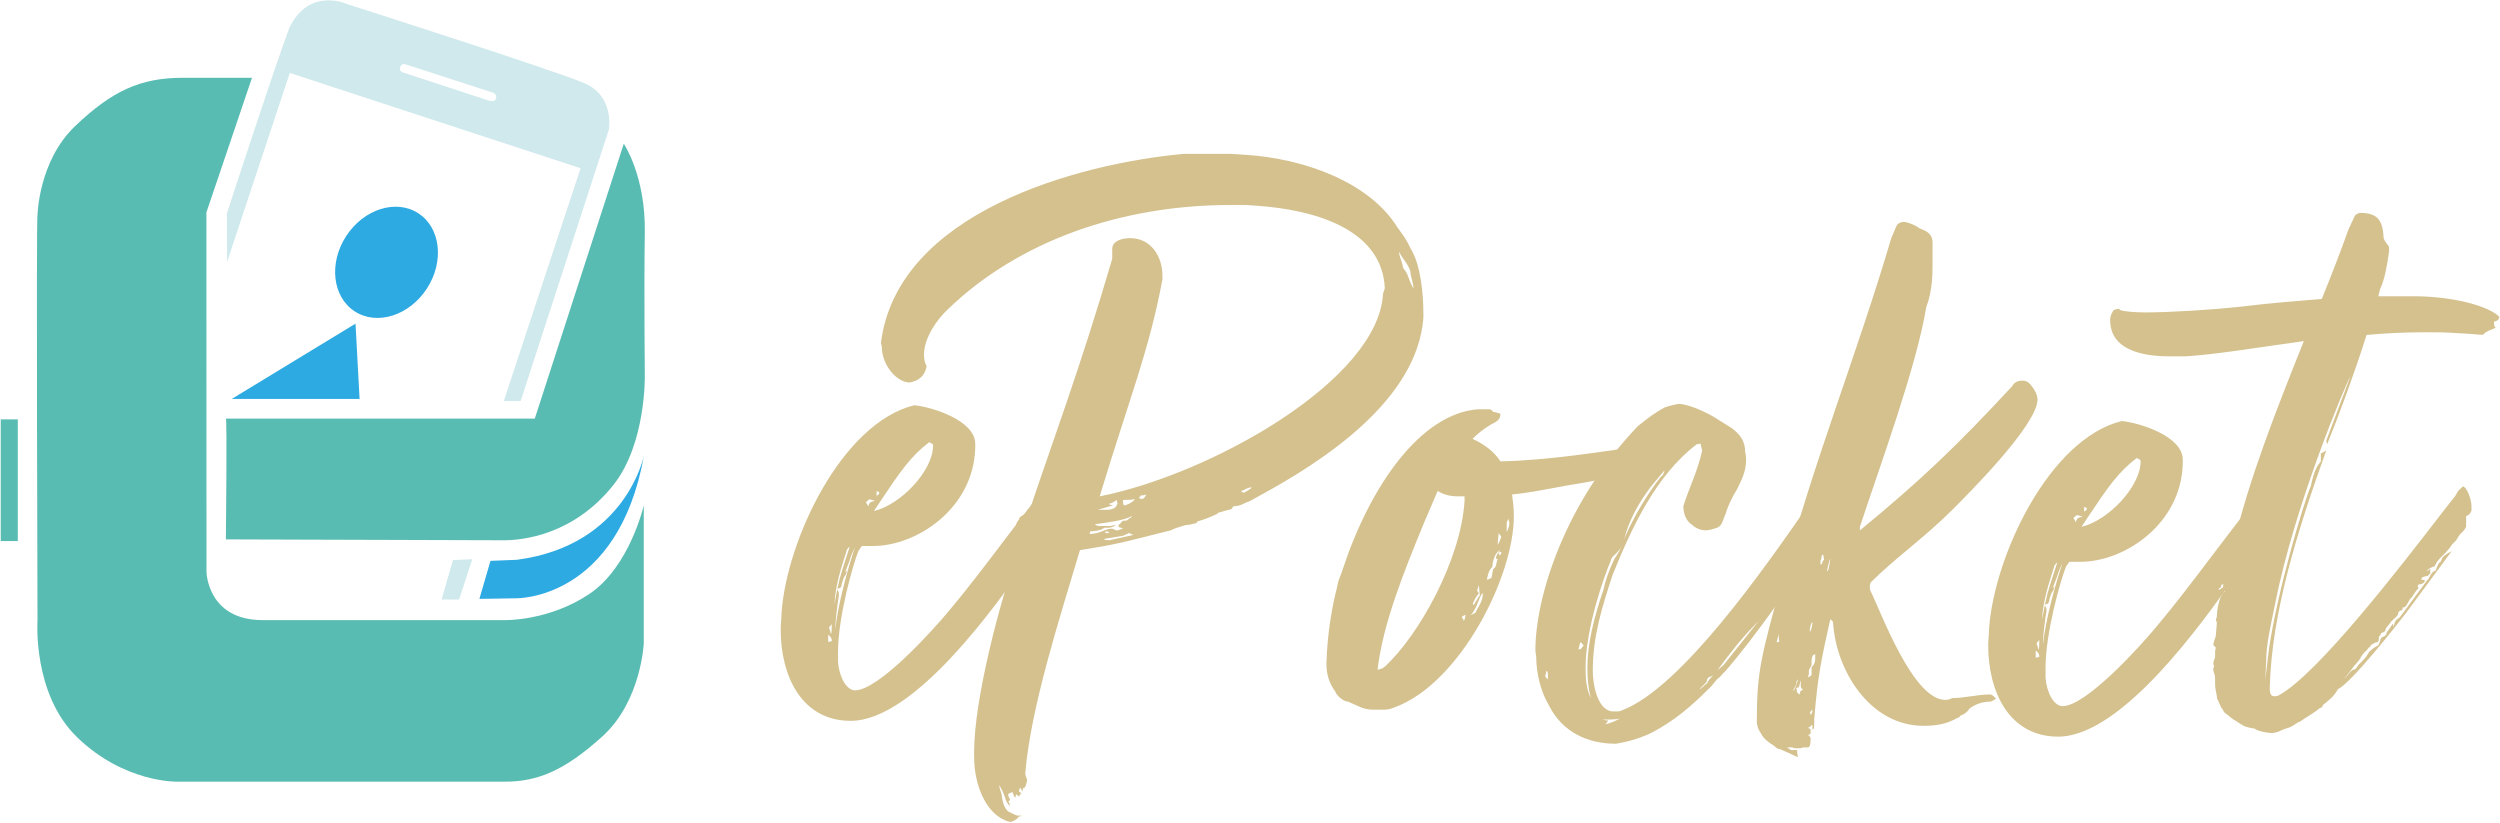 <?xml version="1.0" encoding="utf-8"?>
<!-- Generator: Adobe Illustrator 26.0.3, SVG Export Plug-In . SVG Version: 6.00 Build 0)  -->
<svg version="1.1" id="Capa_1" xmlns="http://www.w3.org/2000/svg" xmlns:xlink="http://www.w3.org/1999/xlink" x="0px" y="0px"
	 viewBox="0 0 848 279" style="enable-background:new 0 0 848 279;" xml:space="preserve">
<style type="text/css">
	.st0{fill:#2EAAE2;}
	.st1{fill:#59BCB3;}
	.st2{fill:#CFE9EC;}
	.st3{fill:#D4C18E;}
</style>
<g>
	
		<ellipse transform="matrix(0.544 -0.839 0.839 0.544 -14.925 150.576)" class="st0" cx="131.14" cy="89.03" rx="19.83" ry="16.33"/>
	<path class="st1" d="M12.72,73.05c0,0,0.3-18.41,12.77-30.29s22.06-16.38,36.57-16.38s23.42,0,23.42,0L70.01,72.05l0.03,121.96
		c0,0,0.3,16.33,19.01,16.33s82.4,0,82.4,0s14.85,0.3,28.51-8.91c13.66-9.21,18.41-29.99,18.41-29.99v46.79
		c0,0-0.89,19.6-13.96,31.48c-13.07,11.88-22.27,15.44-33.26,15.44s-110.91,0-110.91,0S42.19,265.67,26.08,250
		c-15.1-14.69-13.36-39.5-13.36-39.5S12.27,72.61,12.72,73.05z"/>
	<rect x="0.25" y="142.25" class="st1" width="5.79" height="41.28"/>
	<path class="st2" d="M198.2,28.21c-10.39-4.45-80.18-26.73-80.18-26.73s-13.07-6.24-19.9,8.02c-5.64,15.15-21.16,62.93-21.16,62.93
		l0.08,16.37L98.3,24.74l98.63,32.32l-26.04,78.95h5.72l29.92-92.06C206.51,43.95,208.59,32.66,198.2,28.21z M168.26,33.39
		c-0.44,1.56-2.81,0.62-2.81,0.62l-28.87-9.47c0,0-1.27-0.33-0.82-1.8c0.36-1.59,2.16-0.8,2.16-0.8l28.9,9.35
		C166.81,31.29,168.74,31.7,168.26,33.39z"/>
	<path class="st1" d="M76.62,141.99H181.4l30.19-93.25c0,0,7.42,10.99,7.13,29.99s0,48.7,0,48.7s0.45,23.15-10.69,37.12
		c-13.56,17.01-30.89,18.71-37.12,18.71s-94.29-0.3-94.29-0.3S77.06,141.54,76.62,141.99z"/>
	<polygon class="st2" points="153.65,189.98 160.19,189.69 155.73,203.35 149.79,203.35 	"/>
	<path class="st0" d="M218.45,154.42c0,0-5.96,30.58-43.12,35.46l-8.96,0.36l-3.76,12.9l12.43-0.2
		C175.03,202.94,209.64,203.72,218.45,154.42z"/>
	<polygon class="st0" points="120.59,109.78 78.61,135.32 121.97,135.32 	"/>
</g>
<g>
	<path class="st3" d="M345.92,267.2l-0.3,1.22c0,0,0.61,0.61,0.91,0.61c-0.61,0.3-0.61,0.91-0.91,1.22c0-0.3-0.91-0.61-0.91-0.91
		c-0.3,0.91-0.3,1.22-0.3,1.22c-0.61-0.3-0.61-1.22-0.91-1.83c-0.61,0-1.52,0.61-1.52,0.61c0,0.91,0.3,1.22,0.61,1.83
		c0,0.3-0.3,0.61-0.61,0.61c0.3,0.3,0.61,1.22,0.61,1.52c-0.3,0-0.91-0.91-1.22-1.52c-0.61-1.52-0.91-3.04-2.43-5.47
		c0,1.22,0.91,2.74,0.91,3.95c0.3,2.43,1.22,4.56,2.43,5.17c0.3,0,2.13,1.22,3.04,1.22h1.22c-0.3,0.3-0.61,0.3-0.91,0.3
		c-0.91,1.22-1.82,1.52-2.74,1.83c-0.61,0-1.52-0.3-2.13-0.61c-6.39-2.74-10.34-11.86-10.34-21.59v-1.52
		c0-17.94,8.82-51.4,14.9-68.13c-0.61-0.61-0.91-6.08-0.91-7.3c0.3-0.91,0-2.13,1.22-3.35c0-0.3,0-1.22,3.35-2.43
		c7.91-23.72,17.34-48.66,28.29-86.07v-3.35c0-2.74,3.35-3.65,6.08-3.65c7,0,10.95,6.08,10.95,12.77v1.22
		c-4.56,24.33-10.95,39.54-21.29,73.6c38.02-7.6,94.59-39.54,96.11-68.74l0.61-1.82c-0.91-20.99-25.85-26.76-42.88-27.98l-4.26-0.3
		h-5.17c-37.1,0-71.78,12.17-95.8,35.28c-3.65,3.35-8.21,9.73-8.21,15.51c0,1.52,0.3,2.74,0.91,3.95c-0.61,3.04-2.43,4.87-5.78,5.47
		c-4.26,0-9.43-5.78-9.43-12.17l-0.3-1.22c5.47-44.1,66.3-60.83,102.8-64.17h15.81l4.56,0.3c20.99,1.22,42.88,9.73,52.01,24.64
		c1.82,2.43,3.35,4.56,4.56,7.3c3.35,5.47,4.26,15.21,4.26,21.9v1.52c-2.13,27.98-34.06,48.66-55.96,60.52l-2.74,1.52
		c-1.83,0.61-3.35,1.83-5.47,1.83c-0.3,0-0.61,0.3-0.61,0.61c-0.3,0.3-0.61,0.61-1.22,0.61c-0.3,0-2.13,0.61-3.35,0.91
		c-0.3,0-0.61,0.61-0.91,0.61c-1.82,0.91-4.26,1.82-6.39,2.43c-0.3,0.91-1.22,0.61-1.82,0.91c-1.22,0.3-1.83,0.3-2.13,0.3
		c-1.83,0.61-3.35,0.91-5.17,1.83l-14.6,3.65c-5.17,1.22-10.34,2.13-16.12,3.04c-7,23.42-16.73,53.53-18.55,75.73
		c0,0.91,0.61,1.83,0.61,2.13c0,0.91-0.61,2.74-0.91,2.74c-0.61,0-0.61,0.61-0.61,1.22C346.53,268.42,346.53,267.5,345.92,267.2z
		 M376.64,178.39c0.61,0,1.52-0.3,1.82-0.3c0,0.3-1.52,0.91-2.43,0.91h-1.52c-0.61,0.91-3.65,1.22-4.56,1.22
		c-0.3,0-0.3,0.61-0.3,0.91c3.35,0,5.17-1.82,7.6-1.82l1.52,0.61c0.91,0,1.52-0.61,2.13-0.61c-0.61-0.61-1.22,0-1.52-0.91
		c0-0.61,0.61-0.61,1.22-1.52c0-0.3,1.22-0.3,1.52-0.3l1.22-0.91c0.3,0,0.61-0.3,0.61-0.61c-2.74,1.52-8.21,2.13-12.47,2.74
		c-0.3,0,0.61,0.61,1.22,0.61H376.64z M377.55,171.4l-5.17,1.52h3.04c2.74,0,3.35-1.22,3.65-2.13c0-0.3-0.3-0.61-0.3-1.22
		c0,0-1.52,1.22-2.43,1.22C375.73,171.09,377.25,171.4,377.55,171.4z M384.55,181.43c-0.61,0-1.22-0.61-1.52-0.61
		c0,0-1.52,0.61-2.13,0.91l-5.47,0.91c-0.61,0-0.91,0.3-0.91,0.3c0,0.3,1.52,0.3,1.82,0.3L384.55,181.43z M376.34,180.82
		c-0.3-0.3-0.61-0.61-0.91-0.61s-0.61,0.3-0.61,0.61H376.34z M382.12,169.57h-1.22c0,0.3,0,1.22,0.3,1.82
		c0.3,0.3,3.65-1.22,3.65-2.13C383.94,169.57,382.72,169.57,382.12,169.57z M386.98,168.05c-0.3,0.61-0.61,0.61-0.61,0.91
		c0,0,0.61,0.3,0.91,0.3c0.61,0,0.91-0.3,1.52-1.52C387.89,168.05,387.59,168.05,386.98,168.05z M424.39,165.31
		c-0.61,0-2.13,0.61-2.43,0.91c-0.3,0-0.61,0.3-0.91,0.3c-0.3,0,0.61,0.61,0.91,0.61C424.7,165.62,424.7,165.31,424.39,165.31z
		 M478.53,93.23c0-3.04-3.04-5.47-3.95-7.91c0,1.82,0.91,3.04,1.22,4.87c0,0.91,0.91,1.52,1.52,2.74c0.61,1.52,1.22,3.65,2.13,4.87
		C479.44,96.27,478.53,93.54,478.53,93.23z"/>
	<path class="st3" d="M508.94,156.49c16.12-0.3,34.67-3.35,45.62-4.87c0.91,0-5.78,9.12-6.39,9.43c-4.26,1.52-9.12,2.43-14.9,3.34
		c-0.61,0-1.22,0.3-1.83,0.3c-6.69,1.22-12.47,2.43-18.55,3.04c0.3,2.13,0.61,4.87,0.61,7.3c0,20.68-18.25,56.57-40.15,64.78
		c-2.13,0.91-3.04,0.91-4.26,0.91h-3.35c-3.35,0-4.87-1.22-8.52-2.74c-1.52,0-3.95-2.13-4.26-3.35c-1.82-2.43-3.04-5.47-3.04-9.43
		c0.3-10.95,2.13-20.38,3.65-26.16c0-0.61,0.3-0.91,0.3-1.52c0-0.3,1.52-3.95,1.52-4.26c9.43-28.59,26.46-52.92,45.93-54.44h3.35
		c0.91,0,1.22,0,1.82,0.91c0.91,0,2.43,0.61,2.43,0.61c0,0.61,0,1.82-1.52,2.74c-2.43,1.22-5.17,3.04-7.91,5.78
		C503.47,150.71,506.81,153.15,508.94,156.49z M496.78,168.35h-2.43c-2.43,0-4.87-0.61-6.69-1.83l-4.56,10.65
		c-7,17.03-13.99,34.37-15.82,49.88c0,0.3,1.22-0.3,1.52-0.3c0.3,0,0.61-0.61,0.91-0.61c11.56-10.64,25.85-36.19,27.07-56.27V168.35
		z M497.08,208.5c-0.61,0.3-1.22,0.61-1.22,0.91c0,0.3,0.61,0.3,0.61,1.22C496.78,210.33,497.08,209.41,497.08,208.5z
		 M502.25,202.11l-0.91,2.13c-0.3,0.91-1.52,3.65-2.43,4.26c-0.3,0.3,1.52-0.61,1.52-0.61c0.61-1.52,1.82-2.74,2.43-5.17
		c0-0.3,0-1.22,0.3-1.52C502.86,201.2,502.56,201.51,502.25,202.11z M501.04,200.29c0,0,0.3,0.61,0.61,0.91
		c-1.22,1.52-1.82,2.74-2.13,3.95c0.3,0,0.91-0.3,0.91-0.91c0.61-0.61,0.91-1.83,1.52-2.13l-0.3-3.65L501.04,200.29z M508.03,189.64
		c-0.3,0-0.61,0-0.61-0.61c0.3-0.91,0.91-1.83,1.52-2.43c-1.83,0.61-2.74,3.95-2.74,5.78c-1.22,0.61-1.83,3.95-1.83,4.26
		c0.3,0,1.52-0.61,1.52-0.61c0-0.3,0.3-0.91,0.3-1.52c0-0.3,0.3-1.22,0.3-1.52C507.73,192.38,507.42,190.86,508.03,189.64z
		 M508.33,180.82c0,1.22-0.3,2.13-0.3,3.95c0.61-0.91,0.91-1.83,1.22-2.74L508.33,180.82z M508.33,187.52c0,0.3,0.3,0.61,0.3,0.91
		c0.61-0.3,0.61-1.22,0.61-1.22C508.64,187.21,508.33,187.52,508.33,187.52z M511.07,177.17v3.35c0.61-1.22,0.91-2.13,0.91-3.04
		c0-0.61-0.3-0.91-0.3-1.52L511.07,177.17z"/>
	<path class="st3" d="M616.3,179.3l3.04-3.35v1.52c-6.69,14.9-25.24,40.15-34.37,50.49c0-0.3-1.83,2.13-1.83,1.82
		c-1.52,1.22-2.13,2.74-3.65,3.95c-5.47,5.47-11.56,10.95-20.07,15.21c0,0-4.56,2.13-9.73,3.04l-1.52,0.3
		c-9.73,0-18.25-3.95-22.81-13.08c-2.74-4.56-4.26-10.95-4.26-16.12l-0.3-2.43c0-18.25,10.04-50.18,34.67-76.03
		c3.35-2.74,5.78-4.56,9.12-6.39c1.52-0.61,4.56-1.22,4.87-1.22c3.65,0,10.95,3.65,13.08,5.17l4.87,3.04
		c2.74,2.13,4.56,4.26,4.56,8.21c0.3,0.91,0.3,1.82,0.3,2.74c0,3.65-1.52,6.69-3.04,9.73c-1.83,3.04-3.04,5.47-3.95,8.52
		c-0.91,1.82-0.91,3.65-2.74,4.56c-0.91,0.3-2.74,0.91-3.95,0.91c-1.52,0-3.35-0.61-4.56-1.83c-2.13-1.22-3.04-3.95-3.04-6.39
		c2.13-6.69,4.87-11.86,6.39-18.86l-0.61-2.43c-0.3,0.3-0.91,0.3-1.22,0.3c-13.99,10.64-22.2,28.59-28.59,44.4
		c-3.35,10.34-6.69,20.38-6.69,32.54c0,4.26,1.52,13.69,7,13.69h1.22c0.3,0,0.91,0,1.52-0.3c20.38-7.6,48.97-48.97,63.57-69.95v2.43
		l-2.43,4.56l4.26-4.87c0.3,0,1.52-1.22,2.13-1.22l-4.87,8.21c1.22-1.52,2.13-1.82,2.13-1.82c0.61-1.52,1.22-1.52,3.95-3.95
		L616.3,179.3z M524.45,227.66c0,1.22-0.3,1.22-0.3,1.52c0,0.3,0.3,0.91,0.91,1.22C525.06,227.97,525.06,227.66,524.45,227.66z
		 M536.31,220.06c0,0,0.61-0.91,0.91-1.22c-0.91-0.3-0.3-0.91-1.22-0.91l-0.61,2.43L536.31,220.06z M550,185.39
		c-1.52,2.74-3.34,3.04-3.65,4.87c-2.13,4.87-8.52,22.81-8.52,36.19c0,3.95,0.3,7.6,1.83,10.34c-0.91-3.04-1.22-6.69-1.22-10.34
		c0-7.91,2.13-16.73,5.47-26.46c0.61-3.04,1.82-6.39,3.65-10.34C547.57,189.64,549.09,187.52,550,185.39z M545.44,244.39
		c-0.3,0.91-0.91,1.22-1.22,1.22c1.52,0,3.35-0.91,5.17-1.82c-1.83,0.3-3.65,0.3-5.78,0.3
		C543.61,244.08,544.53,244.39,545.44,244.39z M550.91,182.95l0.61-1.52c2.74-6.08,6.69-13.08,11.86-19.77
		c0.61,0,1.22-1.82,1.22-2.13l-4.56,5.47C556.08,170.18,552.43,176.57,550.91,182.95z M578.89,231.31l-2.43,2.43
		c0.61,0,2.13-1.83,2.74-2.13c0-0.61,1.22-1.83,1.83-2.43c-0.3,0-0.61,0.3-1.52,0.61C579.2,230.09,578.89,230.7,578.89,231.31z
		 M596.53,210.63c-5.78,5.78-9.73,10.95-13.99,16.73l2.13-1.83L596.53,210.63z"/>
	<path class="st3" d="M691.12,135.51c0,8.52-23.11,31.63-28.89,37.41c-9.43,9.43-19.46,16.42-27.68,24.63
		c-0.3,0.61-0.3,1.22-0.3,1.52c0,0.61,0,0.91,0.3,1.52c3.35,6.69,14.29,36.8,25.24,36.8c0.61,0,1.22,0,2.43-0.61
		c4.26,0,8.52-1.22,12.77-1.22c0.91,0,1.52,0.91,2.13,1.52c-0.61,0-1.22,0.91-2.13,0.91c-2.43,0-5.17,0.91-7,2.43
		c-0.3,0.61-1.22,1.52-2.43,2.13c-0.91,0-0.61,0.91-1.52,0.91c-3.65,2.13-7.3,2.74-11.56,2.74c-18.25,0-29.81-18.86-30.72-35.28
		l-0.91-0.91c-3.04,13.69-4.26,18.86-5.47,34.06v1.83c0,0.61,0,1.52-0.61,1.52v-1.52c-0.61,0-0.61,0.91-1.52,0.91
		c0.3,0.3,1.22,0.61,0.91,0.61v1.22c0,0.61-0.91,0.61-0.91,0.61c0.91,0.61,0.91,1.22,0.91,1.22c0,0.91,0,3.04-0.91,3.04h-1.82
		c-0.3,0.3-0.61,0.3-1.83,0.3c-0.61,0-1.52,0-1.52-0.3h-1.83c0,0.3,0.61,0.3,1.22,0.91h2.13c0,0,0,1.83,0.3,2.43l-6.08-2.74
		c-0.91,0-1.52-0.61-2.13-1.22c-1.22-0.61-3.65-2.43-4.26-3.95c-0.91-1.22-1.52-2.74-1.52-4.26c0-17.03,1.52-22.2,8.52-47.75
		c10.95-41.06,25.24-76.03,37.1-116.18l1.83-4.26c0.61-0.91,1.52-1.22,2.43-1.22c1.22,0,4.26,1.22,5.17,2.13
		c2.43,0.91,4.56,1.83,4.56,4.87v7.3c0,3.04,0,9.12-2.13,14.6c-3.35,20.38-15.82,54.14-22.51,74.51v1.22
		c20.38-16.73,32.85-28.59,51.7-48.97c0.61-1.22,1.83-1.82,3.35-1.82s2.43,0.61,3.65,2.43
		C690.51,132.77,691.12,134.29,691.12,135.51z M603.23,214.89c0,0.61,0,0.91-0.61,3.04l0.91-0.3L603.23,214.89z M608.09,194.81
		c0.3,0.61,0.3,0.91,0.61,0.91c0,0,0.3-1.52,0.61-2.13L608.09,194.81z M609.92,230.4c-0.3,0.3-0.61,0.61-0.61,1.52
		c-0.3,1.22-0.91,1.83-1.22,2.43C609,234.05,609.31,232.22,609.92,230.4z M609.31,233.44l0.3,1.52l0.91,0.61c0-0.3,0-0.91,0.3-1.22
		c0,0,0.91-0.3,0.61-0.61c-0.3,0-0.61-0.61-0.61-0.91v-1.83c-0.3,0-0.3,1.52-0.61,1.83C610.22,233.14,609.92,233.14,609.31,233.44z
		 M615.7,221.88c-1.22,0.3-1.22,1.52-1.22,3.65l-0.91,1.83v1.22l-0.3,1.22c0.3-0.3,0.91-0.3,1.22-0.91c0-0.91,0-1.82,0-2.74
		c0.61,0,1.22-1.82,1.22-2.13V221.88z M614.78,210.93c-0.61,0.61-0.61,1.22-0.61,1.22c-0.3,0.61-0.3,1.83-0.3,2.13
		C614.48,213.98,614.78,211.54,614.78,210.93z M614.78,240.74c-0.61,0.3-0.61,0.91-0.91,0.91c0,0,0.3,0.3,0.3,0.91
		C614.48,242.26,614.78,241.65,614.78,240.74z M617.52,190.25v1.22c0.91,0,0.3-1.22,1.22-1.52l-0.3-1.82
		c-0.61,0-0.61,0.91-0.61,0.91C617.82,189.95,617.52,189.95,617.52,190.25z M620.87,189.64c-0.3,0-0.91,2.74-1.22,4.26
		c0.3-0.3,0.61-0.61,0.61-0.91L620.87,189.64z"/>
	<path class="st3" d="M766.24,175.05l-0.91,1.52c0,2.13,0.3,5.17,0.61,4.87c-0.3,0.3-0.61,0.91-0.91,1.52
		c0,0.61-0.61,0.61-0.61,1.52c1.22-1.22,3.95-7.3,5.47-7.3c0.61,0-4.87,8.82-5.47,9.43l-7.3,10.34c-9.12,12.77-37.1,52.92-59,52.92
		c-16.42,0-23.72-14.9-23.72-31.02c0-1.83,0.3-3.95,0.3-5.78c1.83-24.63,20.38-64.17,45.01-70.26c6.08,0.61,20.68,5.17,20.68,13.08
		v1.52c-0.61,20.38-19.77,33.15-34.67,33.15h-3.65c-0.3,0-0.91,1.22-1.22,1.52c-1.82,4.26-7,22.51-7,34.37v3.34
		c0.3,4.87,2.74,9.73,5.78,9.73c7.91,0,26.16-20.07,31.93-27.07c11.56-13.69,25.24-33.15,33.76-43.19V172l1.22-1.52
		c0.3-0.61-0.3,0.91-0.3,1.83c0,0-0.91,0.91-1.52,1.82C765.33,174.44,766.24,175.05,766.24,175.05z M690.51,220.67v2.43
		c0.3,0,1.22-0.3,1.22-0.3C691.73,222.19,691.73,221.58,690.51,220.67z M690.82,218.23c0.61,1.82,0.61,2.13,0.61,2.13
		c0.3,0,0.3-2.13,0.3-3.35C691.43,217.62,690.82,217.93,690.82,218.23z M692.95,218.84c0.91-8.82,4.26-20.68,6.69-27.98
		c-0.61,1.22-1.52,3.35-1.82,4.56l-1.52,3.95c0,0.3,0.61-0.61,0.61-0.61s-0.3,1.52-0.61,1.82c-0.3,0-1.22,2.43-1.22,3.35
		c0,0-0.3,0.91-0.61,0.91c-0.3,0-0.61,0-0.91,0.61l0.91-3.95c0.61-2.43,3.35-10.65,3.35-10.65c-0.3,0-0.91,0.91-0.91,0.91
		c-1.82,5.78-3.95,11.86-4.26,18.55l0.91-4.87c0.3,0.3,0.61,0.61,0.61,1.52c0,0.61-0.3,2.13-0.3,2.13S692.95,215.19,692.95,218.84z
		 M706.33,175.35c0-0.3-1.83-0.61-1.83-0.61c-0.3,0-0.91,0.91-1.22,0.91l0.91,1.52C704.2,176.57,704.5,175.35,706.33,175.35z
		 M707.85,175.96l-1.82,2.74c9.12-2.13,20.07-13.69,20.07-22.2c0-0.91-0.91-0.61-1.22-1.22
		C718.49,160.14,715.15,165.01,707.85,175.96z M707.85,172.61c0-0.61-0.91-0.61-0.91-0.61v1.52
		C707.55,173.22,707.85,172.92,707.85,172.61z M753.17,199.38c-0.3,0-0.61,0.3-0.61,0.61c0,0.3,2.13-0.91,2.13-1.83
		c-1.22,0-1.22,0.3-1.22,0.3C753.47,199.07,753.17,199.38,753.17,199.38z"/>
	<path class="st3" d="M822.81,112.7c-6.69,0-13.38,0.3-20.07,0.91c-3.95,12.47-8.82,25.85-13.38,37.11l-0.3-1.22l8.21-21.9
		c-1.22,1.83-18.86,43.19-25.55,77.25c-1.22,6.08-3.04,13.38-3.04,19.46l-0.3,6.39l1.22-10.34c2.74-19.16,11.56-49.27,14.29-55.66
		c0.3-1.83,1.22-5.17,2.43-7l0.91-1.22v-2.74c0.61,0,1.52-0.91,1.82-0.91c-9.73,27.07-18.55,55.05-19.16,80.6
		c0,1.52,0.3,2.74,1.52,2.74c0.3,0,0.91,0,1.52-0.3c13.38-7.3,41.67-44.1,55.96-62.65l3.34-4.26c0.91-0.91,1.22-2.13,1.83-2.74
		c0.91-0.61,1.22-1.22,1.22-1.22c1.52,0,3.04,4.56,3.04,6.69v1.52c-0.3,0.61-0.61,1.52-1.82,1.83v3.65
		c-1.22,2.43-1.52,1.22-3.35,4.56l-1.52,1.52c-0.3,0.91-2.43,3.04-3.35,3.95c-0.91,0.91-1.83,1.83-2.43,3.35
		c-0.91,0.3-1.82,0.61-2.74,1.52c0.91,0,0.91-0.61,1.22-0.61v1.52l-0.91,0.91c-0.91,0-2.13,0.3-2.13,1.22c1.22,0,1.22,0.3,1.22,0.3
		c0,0.61-0.91,1.22-1.52,1.22s-0.91,0.3-0.91,0.61c0,0.3,0.3,0.61,0.3,0.91c-0.61,0-1.82,2.43-2.43,3.04
		c-0.91,0.61-1.52,3.35-2.74,3.35c-0.3-0.3-0.3,0.61-0.3,0.91c-1.22,0-1.52,0.91-1.52,1.52c-0.61,0.91-1.52,1.52-2.43,2.43
		c-0.3,0.91-1.52,1.52-1.83,2.74c0,0.91-1.52,0.91-1.52,1.22s-0.3,0.91-0.61,0.91c-0.3,0.91,0.3,2.13-1.22,2.13
		c-0.3,0.3-1.82,0.61-1.82,1.52c-0.3,0-0.61,0.3-1.22,1.22c-0.3,0-2.13,2.13-2.13,2.74l-1.22,1.52c-1.52,1.52-2.43,3.35-4.26,5.17
		c1.52-0.91,2.13-3.04,3.65-3.04c0.3,0,1.22-1.83,1.83-2.13c0.91-0.91,2.13-2.13,2.74-3.34c0-0.61,3.04-2.74,3.04-2.43
		c0.91-0.91,0.91-1.82,1.22-2.74c0.61-0.3,1.83-0.91,1.83-1.22c0-0.61,0.3-0.91,0.3-0.91c0.61-0.91,1.22-1.52,1.83-2.74
		c0.3,0.61,0.3,0.91,0.3,1.22c0.61-2.13,0.3-2.13,2.13-3.35l9.43-12.77c0.3,0.3,1.22-3.04,2.74-3.04c0-0.3,0.91-2.43,1.22-2.74
		c0.91-0.3,0.61-1.22,1.22-1.82c0.61-0.91,2.13-1.52,3.04-2.13l-15.51,20.99c-3.04,3.95-18.55,23.72-23.11,25.85
		c-1.52,2.74-3.04,3.65-5.17,5.47c0,0.91-0.91,0.91-0.91,0.91c-2.13,1.83-4.56,3.04-6.69,4.56c-2.13,0.91-2.43,1.83-4.87,2.43
		c-1.22,0.3-2.74,1.52-4.87,1.52c-1.22,0-4.87-0.61-5.78-1.52c-0.61,0-3.34-0.61-3.65-0.91c0,0-2.13-1.22-2.43-1.52
		c-1.22-0.61-3.04-2.13-3.35-2.43c-1.22-0.61-1.22-1.82-1.83-2.13l-1.22-2.74c-0.3-0.3-0.3-0.91-0.3-1.22
		c-0.3-1.83-0.61-2.43-0.61-4.56v-1.83c0-0.91-0.61-1.82-0.61-2.74c0-0.3,0-0.61,0.3-0.91c0,0-0.3-0.91-0.3-1.22
		c0,0,0.3-1.52,0.61-1.82v-1.52c0-0.61,0-1.22,0.3-1.83c-0.61-0.61-0.91-0.91-0.91-1.22c0.3-1.52,0.91-2.43,0.91-3.35l0.3-3.95
		c0-0.3-0.3-0.61-0.3-0.91c0,0,0-0.3,0.3-1.22c0-2.13,0.61-5.17,1.52-7c0.3-0.61,0.3-0.91,1.22-1.52l-0.61-1.22
		c0-1.52,0.3-2.43,0.61-3.35c0.61-0.91,0.91-2.74,0.91-4.26v-1.52c0.3-1.52,1.52-3.35,1.83-4.87c5.47-23.12,14.9-46.84,24.03-69.65
		c-15.51,2.13-29.8,4.56-40.15,5.17h-5.78c-6.39,0-16.73-1.22-19.16-8.52c-0.3-0.91-0.61-2.13-0.61-3.95c0-0.91,0.3-1.83,0.91-2.74
		c0-0.61,1.52-0.91,2.13-0.91c0,0,0,0.3,0.91,0.61c1.52,0.3,4.26,0.61,7.91,0.61c8.82,0,22.51-0.91,31.33-1.82
		c12.47-1.52,21.29-2.13,28.59-2.74c3.35-8.21,6.39-16.12,9.12-23.72l2.13-4.56c0.61-0.61,1.22-0.91,1.83-0.91
		c6.08,0,7.6,2.74,7.91,8.52c0.3,1.22,1.83,2.74,1.83,3.04v1.52c-0.61,4.56-1.52,9.73-3.04,12.77l-0.61,2.43h13.38
		c14.29,0.3,24.94,3.95,27.68,7c-0.3,1.82-1.83,1.22-1.83,1.82c0,0.3,0,1.52,0.61,1.83c-0.3,0.3-3.65,1.22-4.26,2.43
		c-1.22,0-3.04-0.3-9.43-0.61C829.51,112.7,826.46,112.7,822.81,112.7z"/>
</g>
<g>
	<g>
		<path class="st3" d="M356.65,169.69l-0.91,1.52c0,2.13,0.3,5.17,0.61,4.87c-0.3,0.3-0.61,0.91-0.91,1.52
			c0,0.61-0.61,0.61-0.61,1.52c1.22-1.22,3.95-7.3,5.47-7.3c0.61,0-4.87,8.82-5.47,9.43l-7.3,10.34c-9.12,12.77-37.1,52.92-59,52.92
			c-16.42,0-23.72-14.9-23.72-31.02c0-1.83,0.3-3.95,0.3-5.78c1.82-24.63,20.38-64.17,45.01-70.26c6.08,0.61,20.68,5.17,20.68,13.08
			v1.52c-0.61,20.38-19.77,33.15-34.67,33.15h-3.65c-0.3,0-0.91,1.22-1.22,1.52c-1.83,4.26-7,22.51-7,34.37v3.34
			c0.3,4.87,2.74,9.73,5.78,9.73c7.91,0,26.16-20.07,31.93-27.07c11.56-13.69,25.24-33.15,33.76-43.19v2.74l1.22-1.52
			c0.3-0.61-0.3,0.91-0.3,1.83c0,0-0.91,0.91-1.52,1.82C355.73,169.08,356.65,169.69,356.65,169.69z M280.92,215.31v2.43
			c0.3,0,1.22-0.3,1.22-0.3C282.13,216.83,282.13,216.22,280.92,215.31z M281.22,212.87c0.61,1.82,0.61,2.13,0.61,2.13
			c0.3,0,0.3-2.13,0.3-3.35C281.83,212.27,281.22,212.57,281.22,212.87z M283.35,213.48c0.91-8.82,4.26-20.68,6.69-27.98
			c-0.61,1.22-1.52,3.35-1.82,4.56l-1.52,3.95c0,0.3,0.61-0.61,0.61-0.61s-0.3,1.52-0.61,1.82c-0.3,0-1.22,2.43-1.22,3.35
			c0,0-0.3,0.91-0.61,0.91s-0.61,0-0.91,0.61l0.91-3.95c0.61-2.43,3.35-10.65,3.35-10.65c-0.3,0-0.91,0.91-0.91,0.91
			c-1.82,5.78-3.95,11.86-4.26,18.55l0.91-4.87c0.3,0.3,0.61,0.61,0.61,1.52c0,0.61-0.3,2.13-0.3,2.13S283.35,209.83,283.35,213.48z
			 M296.73,169.99c0-0.3-1.83-0.61-1.83-0.61c-0.3,0-0.91,0.91-1.22,0.91l0.91,1.52C294.6,171.21,294.91,169.99,296.73,169.99z
			 M298.25,170.6l-1.82,2.74c9.12-2.13,20.07-13.69,20.07-22.2c0-0.91-0.91-0.61-1.22-1.22C308.9,154.78,305.55,159.65,298.25,170.6
			z M298.25,167.25c0-0.61-0.91-0.61-0.91-0.61v1.52C297.95,167.86,298.25,167.56,298.25,167.25z M343.57,194.02
			c-0.3,0-0.61,0.3-0.61,0.61c0,0.3,2.13-0.91,2.13-1.83c-1.22,0-1.22,0.3-1.22,0.3C343.87,193.71,343.57,194.02,343.57,194.02z"/>
	</g>
</g>
</svg>

